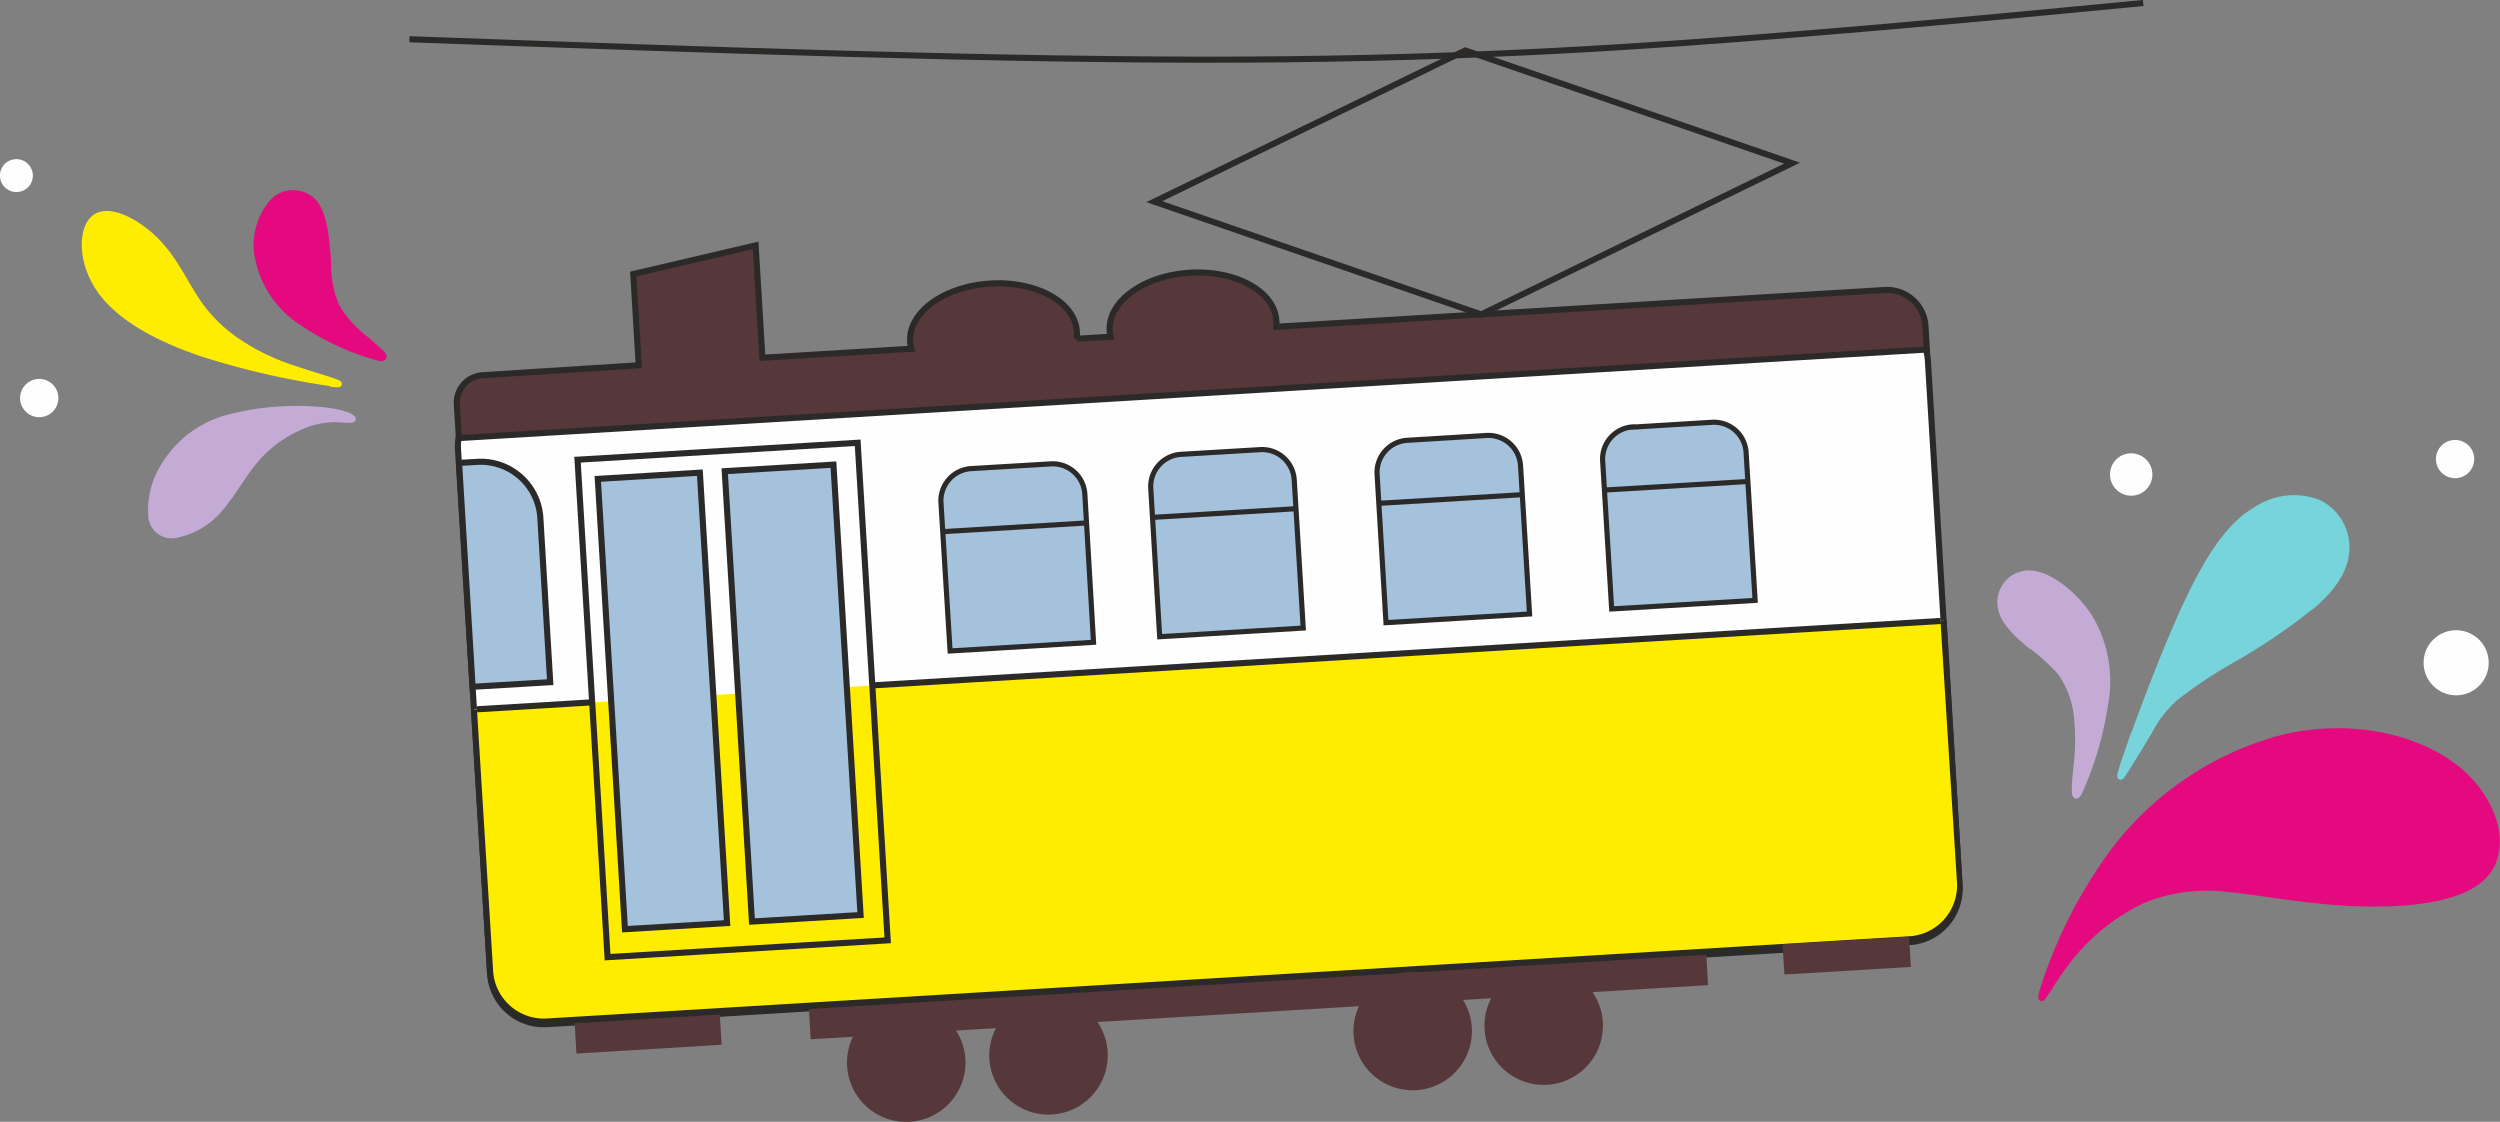 <?xml version="1.0" encoding="UTF-8"?> <svg xmlns="http://www.w3.org/2000/svg" viewBox="0 0 233.19 104.64"><rect x="0" y="0" width="233.19" height="104.64" fill="#808080" stroke="none"/> <g id="Layer_2" data-name="Layer 2"> <g id="Layer_1-2" data-name="Layer 1"> <g id="Слой_1"> <g id="_1812529672320" data-name=" 1812529672320"> <path d="M47.43,36.64,174.54,29a5,5,0,0,1,5.29,4.68l2.95,48.92a5,5,0,0,1-4.68,5.28L51,95.53a5,5,0,0,1-5.28-4.69l-3-48.91a5,5,0,0,1,4.69-5.29Z" fill="#fefefe" stroke="#2b2a29" stroke-miterlimit="10" stroke-width="0.57" fill-rule="evenodd"></path> <path d="M181.29,57.9l1.48,24.46a5,5,0,0,1-4.68,5.28L51,95.32a5,5,0,0,1-5.28-4.68L44.21,66.18,181.29,57.9Z" fill="#ffed00" fill-rule="evenodd"></path> <path d="M181.57,57.88l1.48,24.46a5.28,5.28,0,0,1-5,5.58L51,95.6a5.3,5.3,0,0,1-5.58-4.95L43.93,66.19l.56,0L46,90.62A4.74,4.74,0,0,0,51,95l127.12-7.67a4.74,4.74,0,0,0,4.42-5L181,57.92l.55,0Z" fill="#2b2a29"></path> <polygon points="53.87 42.88 80 41.3 82.8 87.71 56.67 89.28 53.87 42.88" fill="none" stroke="#2b2a29" stroke-miterlimit="10" stroke-width="0.57"></polygon> <polygon points="55.76 44.67 65.28 44.09 67.82 86.1 58.29 86.67 55.76 44.67" fill="#a4c2dc" stroke="#2b2a29" stroke-miterlimit="10" stroke-width="0.57" fill-rule="evenodd"></polygon> <polygon points="67.6 43.95 77.74 43.34 80.27 85.35 70.14 85.96 67.6 43.95" fill="#a4c2dc" stroke="#2b2a29" stroke-miterlimit="10" stroke-width="0.57" fill-rule="evenodd"></polygon> <line x1="44.49" y1="66.16" x2="55.24" y2="65.51" fill="none" stroke="#2b2a29" stroke-miterlimit="10" stroke-width="0.57"></line> <line x1="81.37" y1="63.93" x2="181.02" y2="57.92" fill="none" stroke="#2b2a29" stroke-miterlimit="10" stroke-width="0.57"></line> <path d="M42.82,43.18l1.71-.1a5.57,5.57,0,0,1,5.87,5.2l.92,15.35-7.24.43L42.82,43.18Z" fill="#a4c2dc" stroke="#2b2a29" stroke-miterlimit="10" stroke-width="0.57" fill-rule="evenodd"></path> <path d="M90.59,43.71,98,43.27a3,3,0,0,1,3.19,2.82L102,59.91l-13.38.81L87.77,46.9a3,3,0,0,1,2.82-3.19Z" fill="#a4c2dc" stroke="#2b2a29" stroke-miterlimit="10" stroke-width="0.48" fill-rule="evenodd"></path> <line x1="87.93" y1="49.59" x2="101.31" y2="48.78" fill="none" stroke="#2b2a29" stroke-miterlimit="10" stroke-width="0.48"></line> <polygon points="75.45 94.12 159.16 89.06 159.32 91.89 75.62 96.94 75.45 94.12" fill="#56383a" fill-rule="evenodd"></polygon> <path d="M84.21,93.89a5.24,5.24,0,1,1-4.91,5.54A5.23,5.23,0,0,1,84.21,93.89Z" fill="#56383a" stroke="#56383a" stroke-miterlimit="10" stroke-width="0.57" fill-rule="evenodd"></path> <path d="M97.48,93.21a5.24,5.24,0,1,1-4.91,5.55A5.25,5.25,0,0,1,97.48,93.21Z" fill="#56383a" stroke="#56383a" stroke-miterlimit="10" stroke-width="0.57" fill-rule="evenodd"></path> <path d="M131.46,90.94a5.24,5.24,0,1,1-4.92,5.55A5.25,5.25,0,0,1,131.46,90.94Z" fill="#56383a" stroke="#56383a" stroke-miterlimit="10" stroke-width="0.57" fill-rule="evenodd"></path> <path d="M143.67,90.44A5.24,5.24,0,1,1,138.76,96a5.23,5.23,0,0,1,4.91-5.55Z" fill="#56383a" stroke="#56383a" stroke-miterlimit="10" stroke-width="0.57" fill-rule="evenodd"></path> <polygon points="53.6 95.45 67.14 94.63 67.31 97.45 53.77 98.27 53.6 95.45" fill="#56383a" fill-rule="evenodd"></polygon> <polygon points="166.27 88.08 178.07 87.37 178.24 90.19 166.44 90.9 166.27 88.08" fill="#56383a" fill-rule="evenodd"></polygon> <path d="M42.84,40.86,179.73,32.6l-.13-2.2a3.59,3.59,0,0,0-3.78-3.35l-56.77,3.43a2.79,2.79,0,0,0,0-.58c-.16-2.72-3.78-4.72-8.07-4.46s-7.64,2.68-7.47,5.4a3.4,3.4,0,0,0,.08.57l-3.15.19a3.14,3.14,0,0,0,0-.69c-.16-2.72-3.78-4.72-8.07-4.46s-7.64,2.68-7.47,5.4a3.11,3.11,0,0,0,.11.68l-13.9.84-.63-10.48L59.07,25.56l.51,8.51L45,35a2.57,2.57,0,0,0-2.39,2.7l.2,3.21Z" fill="#56383a" stroke="#2b2a29" stroke-miterlimit="10" stroke-width="0.57" fill-rule="evenodd"></path> <path d="M110.16,42.38l7.38-.44a3,3,0,0,1,3.18,2.82l.84,13.82-13.39.81-.83-13.82A3,3,0,0,1,110.16,42.38Z" fill="#a4c2dc" stroke="#2b2a29" stroke-miterlimit="10" stroke-width="0.48" fill-rule="evenodd"></path> <line x1="107.5" y1="48.26" x2="120.88" y2="47.45" fill="none" stroke="#2b2a29" stroke-miterlimit="10" stroke-width="0.48"></line> <path d="M131.27,41.07l7.38-.45a3,3,0,0,1,3.18,2.83l.84,13.82-13.39.81-.83-13.83A3,3,0,0,1,131.27,41.07Z" fill="#a4c2dc" stroke="#2b2a29" stroke-miterlimit="10" stroke-width="0.48" fill-rule="evenodd"></path> <line x1="128.61" y1="46.95" x2="141.99" y2="46.14" fill="none" stroke="#2b2a29" stroke-miterlimit="10" stroke-width="0.48"></line> <path d="M152.31,39.84l7.38-.45a3,3,0,0,1,3.18,2.82L163.71,56l-13.38.8L149.49,43a3,3,0,0,1,2.82-3.18Z" fill="#a4c2dc" stroke="#2b2a29" stroke-miterlimit="10" stroke-width="0.48" fill-rule="evenodd"></path> <line x1="149.65" y1="45.71" x2="163.04" y2="44.91" fill="none" stroke="#2b2a29" stroke-miterlimit="10" stroke-width="0.48"></line> <polygon points="136.68 4.71 151.92 9.96 167.16 15.22 152.66 22.27 138.16 29.33 122.92 24.07 107.67 18.81 122.18 11.76 136.68 4.71" fill="none" stroke="#2b2a29" stroke-miterlimit="10" stroke-width="0.57"></polygon> <path d="M38.19,3.66c27.8,1,55.6,2,77.73,1.9s38.61-1.3,51.66-2.36,22.69-2,32.33-2.92" fill="none" stroke="#2b2a29" stroke-miterlimit="10" stroke-width="0.57"></path> <path d="M190.52,92.45a44,44,0,0,1,6.84-13.33,29.05,29.05,0,0,1,15.83-10.37c6-1.34,12-.09,15.75,2.79s5,7.37,3,9.87-7.33,3-12,2.84-8.67-1-11.92-1.3A15.59,15.59,0,0,0,199.81,84,19.23,19.23,0,0,0,193,89.45c-1.83,2.3-3,4.88-2.46,3Z" fill="#e5097f" stroke="#e5097f" stroke-miterlimit="10" stroke-width="0.57" fill-rule="evenodd"></path> <path d="M193.92,73.93a31,31,0,0,0,2.42-8.18,11.6,11.6,0,0,0-1.4-8.11c-1.4-2.21-3.73-4-5.48-4.14a2.67,2.67,0,0,0-2.87,2.75c0,1.39,1.29,2.68,2.47,3.68a19.64,19.64,0,0,1,3.13,2.77,8.62,8.62,0,0,1,1.52,3.94,20.29,20.29,0,0,1,0,4.67C193.54,73,193.34,74.93,193.92,73.93Z" fill="#c4abd5" stroke="#c4abd5" stroke-miterlimit="10" stroke-width="0.57" fill-rule="evenodd"></path> <path d="M198.52,70c1.11-3.17,3.61-9.92,5.8-14.44s4.06-6.81,6.1-8a6.37,6.37,0,0,1,5.83-.67,4.64,4.64,0,0,1,2.61,4c.06,1.69-.77,3.44-2.82,5.29a55.1,55.1,0,0,1-7.79,5.34,42.73,42.73,0,0,0-5.37,3.58,10.87,10.87,0,0,0-2.34,3c-.7,1.19-1.62,2.69-2.23,3.65s-.89,1.37.21-1.79Z" fill="#77d4db" stroke="#77d4db" stroke-miterlimit="10" stroke-width="0.57" fill-rule="evenodd"></path> <path d="M35.29,33.35a23.62,23.62,0,0,1-7.08-3.25,9.32,9.32,0,0,1-4.12-5.92,6.11,6.11,0,0,1,1.37-5.37,2.63,2.63,0,0,1,3.88.12c.95,1.21,1.12,3.63,1.25,5.46a10.28,10.28,0,0,0,.79,4.21,11,11,0,0,0,2.79,3.08c1.12,1,2.29,1.88,1.12,1.67Z" fill="#e5097f" stroke="#e5097f" stroke-miterlimit="10" stroke-width="0.57" fill-rule="evenodd"></path> <path d="M32.9,39.08c0-.17-.92-.67-3.19-.85a25,25,0,0,0-8.62.79,9.88,9.88,0,0,0-5.69,4.27,7.65,7.65,0,0,0-1.25,5.14,1.92,1.92,0,0,0,2.5,1.4,7,7,0,0,0,3.83-2.35c1.21-1.36,2.21-3.28,3.44-4.69a11.52,11.52,0,0,1,3.92-2.9A7.79,7.79,0,0,1,31,39.1C32,39.08,32.9,39.25,32.9,39.08Z" fill="#c4abd5" stroke="#c4abd5" stroke-miterlimit="10" stroke-width="0.57" fill-rule="evenodd"></path> <path d="M31.24,35.79A75.07,75.07,0,0,1,18.94,33c-4.75-1.59-8.16-3.67-9.81-6.24s-1.53-5.63-.21-6.51,3.82.41,5.55,2.12,2.67,3.82,3.75,5.47a13.92,13.92,0,0,0,3.68,3.83,20.37,20.37,0,0,0,5.32,2.65c2.36.82,5.5,1.64,4,1.51Z" fill="#ffed00" stroke="#ffed00" stroke-miterlimit="10" stroke-width="0.57" fill-rule="evenodd"></path> <path d="M3.66,35.63a1.5,1.5,0,1,1-1.5,1.5A1.5,1.5,0,0,1,3.66,35.63Z" fill="#fefefe" stroke="#fefefe" stroke-miterlimit="10" stroke-width="0.57" fill-rule="evenodd"></path> <path d="M1.53,15.13A1.25,1.25,0,1,1,.28,16.38,1.25,1.25,0,0,1,1.53,15.13Z" fill="#fefefe" stroke="#fefefe" stroke-miterlimit="10" stroke-width="0.57" fill-rule="evenodd"></path> <path d="M229.1,59.07a2.75,2.75,0,1,1-2.75,2.75A2.75,2.75,0,0,1,229.1,59.07Z" fill="#fefefe" stroke="#fefefe" stroke-miterlimit="10" stroke-width="0.57" fill-rule="evenodd"></path> <path d="M198.78,42.57a1.69,1.69,0,1,1-1.68,1.69A1.68,1.68,0,0,1,198.78,42.57Z" fill="#fefefe" stroke="#fefefe" stroke-miterlimit="10" stroke-width="0.57" fill-rule="evenodd"></path> <path d="M229,41.32a1.5,1.5,0,1,1-1.5,1.5A1.5,1.5,0,0,1,229,41.32Z" fill="#fefefe" stroke="#fefefe" stroke-miterlimit="10" stroke-width="0.57" fill-rule="evenodd"></path> </g> </g> </g> </g> </svg> 